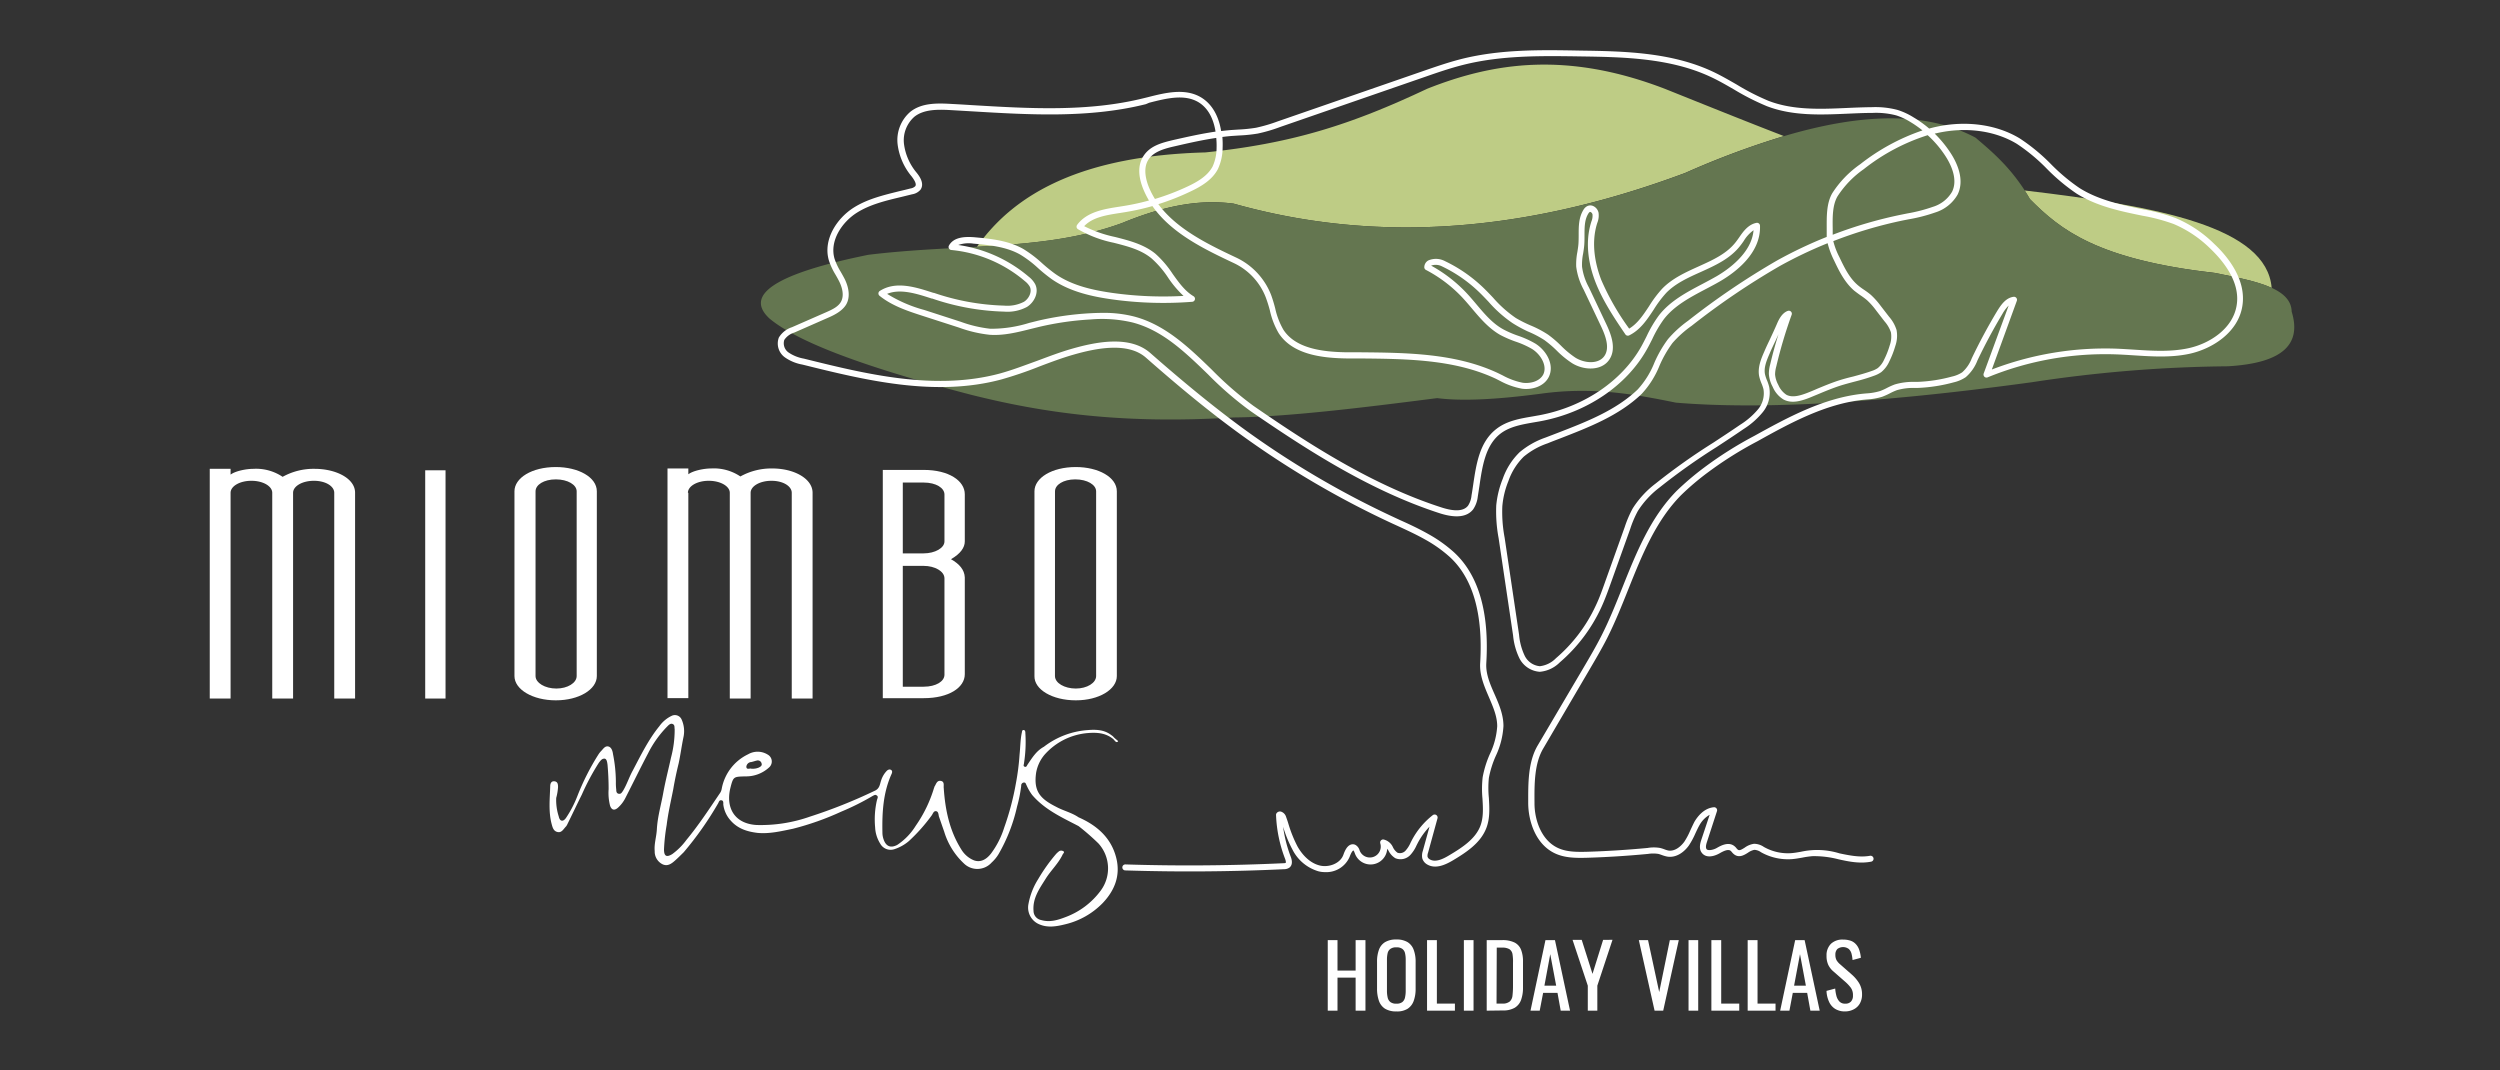 <svg id="Layer_1" data-name="Layer 1" xmlns="http://www.w3.org/2000/svg" viewBox="0 0 600 256.82"><rect x="0" y="0" width="600" height="256.82" fill="#333333" stroke="none"/><defs><style>.cls-1{fill:#fff;}.cls-2{fill:#becc85;}.cls-3{fill:#647650;}.cls-4{fill:none;}</style></defs><path class="cls-1" d="M318.66,242.56V225.63H321v7.31h4.35v-7.31h2.36v16.93h-2.36v-7.93H321v7.93Z"/><path class="cls-1" d="M335.13,242.74a5,5,0,0,1-2.74-.66,3.69,3.69,0,0,1-1.46-1.92,8.82,8.82,0,0,1-.44-2.91v-6.42a8.2,8.2,0,0,1,.45-2.87,3.59,3.59,0,0,1,1.46-1.84,5.06,5.06,0,0,1,2.73-.64,5,5,0,0,1,2.72.65A3.62,3.62,0,0,1,339.3,228a8.1,8.1,0,0,1,.45,2.86v6.44a8.37,8.37,0,0,1-.45,2.88,3.75,3.75,0,0,1-1.45,1.91A4.74,4.74,0,0,1,335.13,242.74Zm0-1.86a2.21,2.21,0,0,0,1.42-.38,1.92,1.92,0,0,0,.65-1.09,7.19,7.19,0,0,0,.17-1.64v-7.42a6.88,6.88,0,0,0-.17-1.62,1.78,1.78,0,0,0-.65-1,2.27,2.27,0,0,0-1.42-.37,2.32,2.32,0,0,0-1.43.37,1.75,1.75,0,0,0-.66,1,6.88,6.88,0,0,0-.17,1.62v7.42a7.19,7.19,0,0,0,.17,1.64,1.88,1.88,0,0,0,.66,1.09A2.26,2.26,0,0,0,335.13,240.88Z"/><path class="cls-1" d="M342.49,242.56V225.63h2.36v15.23h4.33v1.7Z"/><path class="cls-1" d="M351.33,242.56V225.63h2.32v16.93Z"/><path class="cls-1" d="M356.81,242.56V225.63h3.67a6.5,6.5,0,0,1,3,.57,3.28,3.28,0,0,1,1.57,1.73,7.64,7.64,0,0,1,.47,2.86V237a8.61,8.61,0,0,1-.47,3,3.6,3.6,0,0,1-1.53,1.87,5.47,5.47,0,0,1-2.83.64Zm2.36-1.7h1.33a2.65,2.65,0,0,0,1.84-.5,2.2,2.2,0,0,0,.66-1.46,19.16,19.16,0,0,0,.12-2.32v-5.5A11,11,0,0,0,363,229a1.8,1.8,0,0,0-.73-1.19,3.29,3.29,0,0,0-1.78-.38h-1.27Z"/><path class="cls-1" d="M367.32,242.56l3.59-16.93h2.28l3.62,16.93h-2.24l-.77-4.27h-3.45l-.82,4.27Zm3.34-6h2.82L372.06,229Z"/><path class="cls-1" d="M381.07,242.56v-6l-3.66-11h2.2l2.59,8.17,2.55-8.17H387l-3.64,11v6Z"/><path class="cls-1" d="M397.1,242.56l-3.78-16.93h2.21l2.68,12.47,2.55-12.47h2.15l-3.74,16.93Z"/><path class="cls-1" d="M405.25,242.56V225.63h2.32v16.93Z"/><path class="cls-1" d="M410.73,242.56V225.63h2.36v15.23h4.33v1.7Z"/><path class="cls-1" d="M419.44,242.56V225.63h2.37v15.23h4.32v1.7Z"/><path class="cls-1" d="M427.24,242.56l3.6-16.93h2.27l3.62,16.93h-2.24l-.77-4.27h-3.45l-.81,4.27Zm3.34-6h2.83L432,229Z"/><path class="cls-1" d="M442.85,242.74a4.39,4.39,0,0,1-2.43-.62,3.92,3.92,0,0,1-1.47-1.74,6.94,6.94,0,0,1-.59-2.57l2.09-.56a9.61,9.61,0,0,0,.28,1.73,3.15,3.15,0,0,0,.72,1.37,1.82,1.82,0,0,0,1.4.53,1.78,1.78,0,0,0,1.39-.51,2.06,2.06,0,0,0,.47-1.47,3,3,0,0,0-.52-1.85,9.47,9.47,0,0,0-1.32-1.41L440,233.13a4.69,4.69,0,0,1-1.23-1.6,5,5,0,0,1-.4-2.14,3.84,3.84,0,0,1,1.07-2.89,4,4,0,0,1,2.9-1,5.59,5.59,0,0,1,1.77.26,3.05,3.05,0,0,1,1.27.81,3.75,3.75,0,0,1,.82,1.36,8,8,0,0,1,.41,1.94l-2,.54a8.69,8.69,0,0,0-.25-1.54,2.33,2.33,0,0,0-.66-1.12,2.28,2.28,0,0,0-2.72,0,1.87,1.87,0,0,0-.49,1.39,2.78,2.78,0,0,0,.26,1.27,3.83,3.83,0,0,0,.85,1l2.86,2.51a8.93,8.93,0,0,1,1.7,2,5.11,5.11,0,0,1,.73,2.75,4.32,4.32,0,0,1-.52,2.16,3.5,3.5,0,0,1-1.44,1.39A4.4,4.4,0,0,1,442.85,242.74Z"/><path class="cls-2" d="M296.07,48.87C327.53,57.73,363,57,404.45,41.5a203.47,203.47,0,0,1,23.7-8.84c-9.16-3.53-19-7.51-28.62-11.36-23.65-9.07-41.22-6.25-57,0-18.4,8.69-32.56,13.15-53.24,15.28-28.93.79-45.51,9.42-54.82,22.65,12.27-.69,23.83-1.65,34.9-5.72C281.21,48.62,289.29,48,296.07,48.87Z"/><path class="cls-2" d="M531.66,65.52c4.88,1,10,1.94,13.54,3.58-1.19-14.62-27-19.59-59.31-23.39.43.66.85,1.34,1.27,2.07C494.51,55.18,503.37,62.29,531.66,65.52Z"/><path class="cls-3" d="M550,74.8c-.05-2.63-1.92-4.39-4.75-5.7-3.57-1.64-8.66-2.56-13.54-3.58-28.29-3.23-37.15-10.34-44.5-17.74-.42-.73-.84-1.41-1.27-2.07-3.77-5.8-7.79-9.28-11.83-12.68-12.28-6.56-28.07-5.65-45.91-.37a203.47,203.47,0,0,0-23.7,8.84C363,57,327.53,57.73,296.07,48.87c-6.78-.86-14.86-.25-26.75,4.64-11.07,4.07-22.63,5-34.9,5.72-8.31.47-16.94.82-26,1.92-22.42,4.53-29.87,9.64-23.75,15.29,6.25,5.24,21.1,11.23,48.32,18.29,16.92,4.25,36.1,7.16,63.06,5.46,12.68-.11,30.59-2.3,48.86-4.64,5.41.7,13.42.47,25.12-1.09,12.34-1.67,22.33.17,32.21,2.18,19.66,1.63,47.24.33,85.45-4.91a328,328,0,0,1,46.95-3.82C548.44,87.13,552.3,82.25,550,74.8Z"/><path class="cls-1" d="M318,209.31a6.38,6.38,0,0,1-1.55-.19,10.21,10.21,0,0,1-6.27-5.24,29.46,29.46,0,0,1-2.23-5.45,31.57,31.57,0,0,0,1.81,7.14c.48,1.23.37,2.12-.3,2.66a2.26,2.26,0,0,1-1.3.38c-12.62.6-25.43.69-38.08.29a.72.72,0,1,1,0-1.44c12.61.4,25.39.3,38-.29a1.38,1.38,0,0,0,.48-.08c.05,0,.12-.3-.15-1a32.65,32.65,0,0,1-2.16-10.47.71.71,0,0,1,.2-.54,1,1,0,0,1,1-.29,1.89,1.89,0,0,1,1.2,1.23c.18.52.36,1,.53,1.57a30.78,30.78,0,0,0,2.24,5.59c.8,1.41,2.56,3.87,5.36,4.55,2.08.5,4.84-.42,5.63-2.57.35-1,.87-2.11,1.75-2.44a1.39,1.39,0,0,1,1.22.1,2.21,2.21,0,0,1,.92,1.25l.08.2a2.62,2.62,0,0,0,4.89-1.85.73.73,0,0,1,.76-.95,3.26,3.26,0,0,1,2.3,1.92,3.4,3.4,0,0,0,1.08,1.27,1.8,1.8,0,0,0,1.94-.53,7.13,7.13,0,0,0,1.21-1.93l.25-.49a18.72,18.72,0,0,1,5.05-6.07.72.72,0,0,1,1.14.76l-2.26,8.23a2.08,2.08,0,0,0-.13,1,1.12,1.12,0,0,0,.53.61c1.35.82,3.23-.09,4.72-1,3.1-1.84,6.23-3.9,7.42-7,.78-2.05.65-4.26.51-6.6a25,25,0,0,1,.05-5.11,24.55,24.55,0,0,1,1.75-5.61,17.9,17.9,0,0,0,1.74-6.63c0-2.4-1-4.64-2-7-1.11-2.58-2.26-5.24-2.09-8.14.72-11.86-1.76-20.45-7.37-25.54a31.86,31.86,0,0,0-5.83-4.12c-2.14-1.21-4.43-2.26-6.64-3.28l-1.4-.64a218.52,218.52,0,0,1-36.82-21.71c-6.73-4.91-13.55-10.46-22.13-18C270.7,82,263,83.58,257.6,85.13c-2.76.79-5.51,1.83-8.18,2.84a93.6,93.6,0,0,1-9.1,3.1c-16,4.3-32.88.12-47.74-3.57a10.45,10.45,0,0,1-4.26-1.77,4.1,4.1,0,0,1-1.4-4.71,5.73,5.73,0,0,1,3.13-2.48l8.26-3.62c1.55-.68,2.88-1.34,3.53-2.51.88-1.61.15-3.66-.37-4.74-.28-.58-.61-1.16-.94-1.73a16.28,16.28,0,0,1-1.59-3.4c-1.49-5,1.9-10.17,6-12.74,3.36-2.11,7.27-3,11-3.94q1.31-.3,2.58-.63a2.07,2.07,0,0,0,1.14-.54c.32-.43,0-1.2-.86-2.34a14.82,14.82,0,0,1-3.37-7.69,8.93,8.93,0,0,1,3.1-7.87c2.64-2.06,6.17-2.05,9.57-1.86,1.72.09,3.43.19,5.15.3,13.73.82,27.92,1.67,41.31-1.68l.82-.2c4.28-1.09,9.13-2.31,13,.1,3,1.88,4.24,5.19,4.69,8,.78-.09,1.55-.17,2.33-.24l1.69-.11a37.26,37.26,0,0,0,4.35-.44,37.6,37.6,0,0,0,5.19-1.52l34.67-12c3.09-1.07,6.27-2.18,9.51-3,9.35-2.33,19-2.18,28.38-2,10.24.15,21.85.33,31.92,5.07,1.91.9,3.81,2,5.66,3.06a56.12,56.12,0,0,0,7.67,3.93c5.9,2.28,12.49,2,18.86,1.71,2-.09,4-.17,6-.19a20.8,20.8,0,0,1,6.1.66,16.53,16.53,0,0,1,3.79,1.75A27.25,27.25,0,0,1,463,30.85c.56-.15,1.11-.29,1.67-.41,7.22-1.58,14.54-.57,20.07,2.78a45.29,45.29,0,0,1,7.47,6.15,45.73,45.73,0,0,0,6.84,5.74c4.64,2.94,10.31,4.11,15.31,5.14a44.78,44.78,0,0,1,7.83,2.1,29.5,29.5,0,0,1,9.23,6.19c3,2.8,7.81,8.47,6.74,14.94-1,6.26-7.16,10.26-12.78,11.45-4.39.93-8.92.63-13.29.35-1.41-.09-2.82-.18-4.22-.23a74.46,74.46,0,0,0-30.83,5.51.72.72,0,0,1-.78-.14.75.75,0,0,1-.18-.77l6-16.32a9.11,9.11,0,0,0-1.5,2c-2.17,3.63-4.19,7.39-6,11.19a10,10,0,0,1-2.8,4,8.59,8.59,0,0,1-2.88,1.24,38.44,38.44,0,0,1-8.58,1.34l-.87,0a14.2,14.2,0,0,0-4.19.54,14,14,0,0,0-1.69.76,16.61,16.61,0,0,1-1.86.83,15.54,15.54,0,0,1-3.66.64l-.74.07c-9.27.95-17.94,5.74-25.59,10A90,90,0,0,0,410,113.3a62.81,62.81,0,0,0-6.5,5.5c-6.13,6.18-9.47,14.55-12.71,22.64-1.57,3.94-3.2,8-5.13,11.82-1.29,2.53-2.75,5-4.16,7.41l-11.14,19c-2.15,3.67-2.11,8.62-2.08,13v.16c0,3.72,1.51,8.74,5.58,10.66,2.11,1,4.61,1,7.19.93,4.78-.15,9.61-.46,14.37-.91a8.9,8.9,0,0,1,3,0,8.72,8.72,0,0,1,1,.31,6.2,6.2,0,0,0,1,.31c1.56.25,3-1,3.81-2.11a16.67,16.67,0,0,0,1.41-2.65c.32-.69.65-1.41,1-2.1.71-1.22,2.26-3.31,4.68-3.53a.72.72,0,0,1,.75.95L409.69,202c-.22.67-.4,1.4-.11,1.8s1.54.23,2.43-.28,2.78-1.6,4.22-.47a3,3,0,0,1,.53.54,1.76,1.76,0,0,0,.37.36c.35.22.78,0,1.62-.53a5,5,0,0,1,2.21-.91,4.19,4.19,0,0,1,2.36.75l.22.12a11.64,11.64,0,0,0,6.44,1.37c.76-.06,1.51-.2,2.31-.34a18.1,18.1,0,0,1,9.2.4c2.54.53,4.93,1,7.3.58a.73.73,0,0,1,.85.57.71.71,0,0,1-.57.84c-2.66.52-5.31,0-7.87-.58a23.16,23.16,0,0,0-6.2-.74,21.56,21.56,0,0,0-2.45.35c-.8.14-1.62.29-2.46.36a13.22,13.22,0,0,1-7.24-1.54l-.23-.13a3,3,0,0,0-1.57-.56,4,4,0,0,0-1.54.69c-.89.56-2,1.24-3.15.52a3.15,3.15,0,0,1-.7-.65,2.53,2.53,0,0,0-.31-.33c-.6-.47-1.72.07-2.62.59-1.43.82-3.3,1.22-4.3-.11-.79-1-.33-2.45-.11-3.12l2-6A6.38,6.38,0,0,0,407.9,198c-.36.62-.66,1.28-1,2a19,19,0,0,1-1.54,2.87c-1.08,1.55-3,3.08-5.24,2.71a7.85,7.85,0,0,1-1.27-.37c-.28-.1-.55-.2-.83-.27a8,8,0,0,0-2.5,0c-4.82.46-9.69.77-14.5.92-2.76.08-5.45.07-7.85-1.06-4.68-2.21-6.37-7.82-6.4-12v-.16c0-4.56-.08-9.73,2.28-13.74L380.19,160c1.42-2.41,2.86-4.87,4.13-7.37,1.91-3.75,3.52-7.79,5.08-11.69,3.29-8.23,6.69-16.74,13-23.13a68.69,68.69,0,0,1,6.64-5.63A91.62,91.62,0,0,1,421,104.63c7.77-4.29,16.58-9.15,26.14-10.14l.75-.07a14.13,14.13,0,0,0,3.33-.57,13.83,13.83,0,0,0,1.68-.76,16.77,16.77,0,0,1,1.87-.83,15.54,15.54,0,0,1,4.62-.61l.85,0a36.54,36.54,0,0,0,8.25-1.28,7.44,7.44,0,0,0,2.42-1,8.61,8.61,0,0,0,2.32-3.39c1.86-3.89,3.91-7.7,6.11-11.36,1-1.61,2.1-3.13,3.92-3.39a.75.75,0,0,1,.66.26.73.73,0,0,1,.12.71l-6,16.48a76.15,76.15,0,0,1,29.94-5c1.41.06,2.83.15,4.25.24,4.28.28,8.71.56,12.9-.33,5.14-1.08,10.74-4.68,11.66-10.26,1-5.81-3.54-11-6.31-13.66a28.18,28.18,0,0,0-8.78-5.9,44.15,44.15,0,0,0-7.52-2c-5.18-1.06-11-2.26-15.85-5.34a46.84,46.84,0,0,1-7.07-5.91,43.66,43.66,0,0,0-7.22-6c-5.22-3.16-12.15-4.11-19-2.61l-.71.16a27.59,27.59,0,0,1,3.88,4.75c1.38,2.14,3.42,6.27,1.6,9.91A9.39,9.39,0,0,1,464.43,51,39,39,0,0,1,458,52.65l-1.13.22a104.78,104.78,0,0,0-16.88,5,17.7,17.7,0,0,0,1.47,3.85c1.11,2.34,2.37,5,4.45,6.75a16.06,16.06,0,0,0,1.43,1.06A17.64,17.64,0,0,1,449,70.76a18.65,18.65,0,0,1,2.38,2.67l2,2.59a8.79,8.79,0,0,1,1.79,3.17,7.45,7.45,0,0,1-.3,3.86,22.15,22.15,0,0,1-1.44,3.7,7,7,0,0,1-1.94,2.57,7.21,7.21,0,0,1-1.83.9c-1.51.55-3.08,1-4.59,1.38-1.17.31-2.38.63-3.54,1-1.67.55-3.33,1.23-4.93,1.9l-2.42,1c-2,.77-4.25,1.42-6.19.35a6.52,6.52,0,0,1-2.54-3,7.54,7.54,0,0,1-.92-3.07,8.37,8.37,0,0,1,.31-2.3c.57-2.43,1.23-4.86,2-7.26l-.74,1.61c-.48,1-1,2.08-1.38,3-.8,1.82-1.43,3.45-1.12,5a9.15,9.15,0,0,0,.49,1.48,11.11,11.11,0,0,1,.52,1.57A7.4,7.4,0,0,1,423,99a19.13,19.13,0,0,1-4.58,4c-2.13,1.47-4.34,2.92-6.48,4.32A150.86,150.86,0,0,0,398.29,117a21.62,21.62,0,0,0-5.21,5.65,25.28,25.28,0,0,0-1.8,4.21l-4.52,12.63c-.76,2.14-1.55,4.35-2.54,6.48a38.71,38.71,0,0,1-9.87,13,7.7,7.7,0,0,1-4.8,2.26h0a5.92,5.92,0,0,1-4.91-3.28,16.05,16.05,0,0,1-1.5-5.44l-3.47-23.34a35,35,0,0,1-.57-7.88,22.66,22.66,0,0,1,1.55-6.35,16.5,16.5,0,0,1,4.06-6.41,19.62,19.62,0,0,1,6.17-3.5l3-1.15c6.85-2.65,13.93-5.39,19.16-10.4a21,21,0,0,0,4-6.4,28.46,28.46,0,0,1,3.27-5.68A27,27,0,0,1,405.12,77a181,181,0,0,1,21.35-14.47,105,105,0,0,1,11.94-5.67c0-.16,0-.32,0-.48,0-.49,0-1,0-1.5,0-2.84-.09-6.05,1.34-8.52a24.78,24.78,0,0,1,6.71-6.95,50.42,50.42,0,0,1,14.93-8.11,25.62,25.62,0,0,0-2.86-2,15.16,15.16,0,0,0-3.45-1.61,19,19,0,0,0-5.68-.59c-2,0-4,.1-5.92.18-6.52.29-13.26.58-19.44-1.8a58.92,58.92,0,0,1-7.87-4c-1.82-1.05-3.7-2.14-5.56-3-9.78-4.61-21.23-4.79-31.32-4.94-9.26-.14-18.84-.29-28,2-3.18.79-6.33,1.88-9.38,2.94l-34.68,12a36.81,36.81,0,0,1-5.39,1.58,37.19,37.19,0,0,1-4.53.46l-1.67.11c-.75.06-1.51.14-2.27.24a21.27,21.27,0,0,1,.06,2.56,12.3,12.3,0,0,1-1.11,5.1c-1.38,2.69-4.13,4.26-6.63,5.44A58.21,58.21,0,0,1,278,49c4.5,6.11,12.29,9.8,18.77,12.86a16.55,16.55,0,0,1,8.29,8.91,33.58,33.58,0,0,1,1,3.29A17.9,17.9,0,0,0,308,79.11c3,4.67,9.75,5.36,15.29,5.44l3.31,0c11.19.11,22.75.23,32.93,5l1.08.53a16.82,16.82,0,0,0,4.84,1.78c1.77.24,4.06-.29,4.94-2,1-2.07-.59-4.78-2.69-6.1A21.19,21.19,0,0,0,363.79,82a26.71,26.71,0,0,1-3.67-1.58c-2.78-1.56-4.85-4-6.85-6.37-.73-.87-1.49-1.76-2.26-2.59a32.94,32.94,0,0,0-8.79-6.68.74.74,0,0,1-.39-.68,1.89,1.89,0,0,1,.94-1.58,4.62,4.62,0,0,1,4,.14A35.16,35.16,0,0,1,356,69.05c.79.76,1.56,1.57,2.31,2.36a28.75,28.75,0,0,0,5.49,4.91,30.34,30.34,0,0,0,3.51,1.77,25.4,25.4,0,0,1,4.22,2.22A25.75,25.75,0,0,1,374.67,83a22.23,22.23,0,0,0,3.44,2.85c2.19,1.35,5.45,1.61,6.89-.34s.34-4.89-.77-7.24l-4.15-8.75A15.7,15.7,0,0,1,378.29,64a15.27,15.27,0,0,1,.28-3.53c.1-.64.2-1.25.25-1.87s.06-1.49.06-2.23c0-2,0-4.15,1.14-6a2.26,2.26,0,0,1,.9-.89,1.67,1.67,0,0,1,1.51,0,2.28,2.28,0,0,1,1.22,1.56,4.79,4.79,0,0,1-.29,2.43l-.07.21c-1.53,5-.29,10.09,1,13.47A60.58,60.58,0,0,0,391,78.87c2-1.2,3.36-3.24,4.78-5.39a28.05,28.05,0,0,1,3.16-4.21c2.41-2.47,5.61-3.92,8.71-5.32,3.47-1.57,6.76-3.05,8.94-5.86.27-.35.53-.71.79-1.08,1-1.47,2.21-3.14,4.16-3.52a.71.71,0,0,1,.86.68c.24,6.65-5.94,11.23-9.65,13.38-1.13.65-2.31,1.27-3.45,1.87-3.67,1.94-7.46,3.94-9.95,7.16a28.51,28.51,0,0,0-2.8,4.79c-.42.83-.85,1.7-1.33,2.53-4.86,8.66-14.36,15.08-25.39,17.17-.57.11-1.14.2-1.72.3-2.82.49-5.74,1-7.94,2.66-3.66,2.77-4.41,7.82-5.12,12.69-.13.83-.25,1.65-.38,2.45a6.77,6.77,0,0,1-1.11,3.07c-1.44,1.84-4.08,2.16-7.85,1-17-5.46-32.45-15.55-45.59-24.58a81.65,81.65,0,0,1-10.21-8.83c-5.64-5.46-11-10.61-18.16-12.45a31.8,31.8,0,0,0-10-.71,70.9,70.9,0,0,0-12.39,1.79l-2,.49c-3.18.8-6.47,1.63-9.82,1.4a31.22,31.22,0,0,1-7.42-1.74l-8.74-2.82c-3.4-1.1-7.25-2.35-10.29-4.8a.72.72,0,0,1,.07-1.17c3.85-2.46,8.62-.91,12.84.46l.12,0A56.9,56.9,0,0,0,241,73.35a8.7,8.7,0,0,0,4.75-.92c1.18-.74,2-2.37,1.41-3.61A4.51,4.51,0,0,0,246,67.5,31.93,31.93,0,0,0,228.31,60a.72.72,0,0,1-.56-1.07c1.18-2.13,4-2.14,6-2,3.82.35,8.16.74,11.82,2.81a29.12,29.12,0,0,1,4.54,3.44,38.65,38.65,0,0,0,3.08,2.5c4.23,3,9.54,4,13.7,4.61a87.89,87.89,0,0,0,17.16.73,25.07,25.07,0,0,1-3.81-4.54A23,23,0,0,0,276.35,62c-2.51-2.07-5.7-2.88-9.07-3.74A28.17,28.17,0,0,1,258.7,55a.73.73,0,0,1-.32-.48.77.77,0,0,1,.13-.55c2.33-3.16,6.52-3.81,10.22-4.38l.75-.12a56,56,0,0,0,6.27-1.35,20.68,20.68,0,0,1-1.28-2.53c-.94-2.22-1.72-5.4-.13-8s4.43-3.31,7.3-4c3.29-.74,6.67-1.51,10.09-2-.4-2.51-1.44-5.39-4-7-3.39-2.09-7.73-1-11.93.07L275,25c-13.61,3.4-27.91,2.55-41.75,1.72l-5.14-.3c-3.12-.17-6.36-.19-8.61,1.56a7.51,7.51,0,0,0-2.54,6.6A13.42,13.42,0,0,0,220,41.46c.55.69,2,2.55.91,4.08a3.32,3.32,0,0,1-2,1.09l-2.6.64c-3.66.87-7.45,1.77-10.61,3.75-3.65,2.29-6.68,6.83-5.4,11.11a15.32,15.32,0,0,0,1.47,3.1c.33.58.68,1.19,1,1.82,1.1,2.3,1.22,4.45.33,6s-2.83,2.54-4.21,3.14l-8.26,3.63a4.4,4.4,0,0,0-2.4,1.76,2.69,2.69,0,0,0,1,3,9.38,9.38,0,0,0,3.7,1.49c14.69,3.65,31.33,7.78,47,3.58,3-.82,6.06-2,9-3.06,2.69-1,5.47-2.07,8.3-2.88,5.73-1.64,13.91-3.32,18.83,1,8.55,7.5,15.34,13,22,17.91a216,216,0,0,0,36.58,21.56l1.39.65c2.24,1,4.56,2.09,6.75,3.33a33.41,33.41,0,0,1,6.09,4.31c5.95,5.4,8.59,14.38,7.84,26.7-.15,2.55.88,4.95,2,7.48s2.11,4.9,2.12,7.59a19.29,19.29,0,0,1-1.84,7.18,23.6,23.6,0,0,0-1.66,5.28,24.13,24.13,0,0,0,0,4.81c.14,2.4.29,4.87-.6,7.2-1.36,3.57-4.71,5.79-8,7.76-1.84,1.09-4.2,2.18-6.21,1a2.51,2.51,0,0,1-1.18-1.49,3.5,3.5,0,0,1,.13-1.74l1.61-5.84a17.26,17.26,0,0,0-2.86,4l-.24.47a8.36,8.36,0,0,1-1.48,2.3,3.23,3.23,0,0,1-3.62.8,4.44,4.44,0,0,1-1.64-1.81l-.31-.47a4,4,0,0,1-7.75,1.16l-.09-.23a1.43,1.43,0,0,0-.28-.52s-.37.09-.91,1.57A6.09,6.09,0,0,1,318,209.31ZM438.63,58.37a104.32,104.32,0,0,0-11.45,5.46A178.58,178.58,0,0,0,406,78.19a26.12,26.12,0,0,0-4.6,4.13,27.64,27.64,0,0,0-3.1,5.4A22,22,0,0,1,394,94.54c-5.43,5.21-12.65,8-19.63,10.71-1,.38-2,.76-2.94,1.15a18,18,0,0,0-5.74,3.21,15.27,15.27,0,0,0-3.68,5.87,20.6,20.6,0,0,0-1.45,6,33,33,0,0,0,.55,7.55l3.47,23.33a14.65,14.65,0,0,0,1.34,5,4.5,4.5,0,0,0,3.65,2.53h0a6.45,6.45,0,0,0,3.86-1.92,37.11,37.11,0,0,0,9.5-12.51c1-2.06,1.74-4.25,2.49-6.35l4.52-12.64a26.51,26.51,0,0,1,1.91-4.45,22.91,22.91,0,0,1,5.54-6,150.58,150.58,0,0,1,13.79-9.77c2.13-1.4,4.33-2.84,6.45-4.3a18.15,18.15,0,0,0,4.26-3.67,6,6,0,0,0,1.34-4.89,10.12,10.12,0,0,0-.47-1.37,10.3,10.3,0,0,1-.56-1.73c-.42-2.14.53-4.31,1.22-5.89.42-1,.9-2,1.38-3,.58-1.25,1.17-2.52,1.66-3.66s1.23-2.63,2.62-3.13a.74.74,0,0,1,.76.18.72.72,0,0,1,.16.75,112.39,112.39,0,0,0-3.7,12.44,7.36,7.36,0,0,0-.28,1.92,6.29,6.29,0,0,0,.77,2.47,5.36,5.36,0,0,0,1.94,2.37c1.42.77,3.31.21,5-.44.8-.31,1.6-.64,2.4-1,1.63-.67,3.31-1.37,5-1.93,1.2-.39,2.43-.72,3.62-1,1.48-.4,3-.81,4.47-1.34a5.6,5.6,0,0,0,1.46-.7,5.53,5.53,0,0,0,1.5-2,20.54,20.54,0,0,0,1.36-3.46,6.21,6.21,0,0,0,.28-3.12,7.71,7.71,0,0,0-1.53-2.62l-2-2.59a17,17,0,0,0-2.19-2.48,17.37,17.37,0,0,0-1.55-1.16c-.52-.36-1-.72-1.54-1.14-2.32-2-3.65-4.76-4.83-7.25A19.71,19.71,0,0,1,438.63,58.37Zm-174,16.72a29.09,29.09,0,0,1,7.42.84c7.56,1.94,13.28,7.46,18.8,12.81a81.28,81.28,0,0,0,10,8.68c13.06,9,28.4,19,45.22,24.4,3.14,1,5.25.85,6.27-.47a5.28,5.28,0,0,0,.82-2.41c.14-.8.26-1.61.38-2.43.76-5.16,1.54-10.5,5.68-13.63,2.48-1.89,5.58-2.42,8.57-2.93l1.69-.3c10.62-2,19.74-8.17,24.41-16.45.45-.81.88-1.66,1.29-2.48a29.93,29.93,0,0,1,2.94-5c2.69-3.47,6.62-5.55,10.42-7.55,1.14-.6,2.3-1.22,3.41-1.85,2.6-1.51,8.44-5.48,8.9-11.06a8.61,8.61,0,0,0-2.37,2.6c-.27.39-.54.77-.83,1.13-2.4,3.1-6,4.72-9.49,6.3-3,1.34-6.05,2.73-8.26,5a27.2,27.2,0,0,0-3,4c-1.58,2.4-3.22,4.89-5.89,6.2a.72.72,0,0,1-.92-.24c-2.65-3.91-5.39-8-7.15-12.47-1.4-3.58-2.73-9-1.07-14.41l.07-.22a3.58,3.58,0,0,0,.26-1.7.88.88,0,0,0-.44-.56.27.27,0,0,0-.24,0,1.2,1.2,0,0,0-.32.37c-.91,1.46-.91,3.27-.92,5.19,0,.77,0,1.57-.06,2.35s-.16,1.33-.26,2a13.62,13.62,0,0,0-.27,3.2,14.17,14.17,0,0,0,1.66,5l4.14,8.75c1.29,2.71,2.52,6.15.63,8.72s-6,2.44-8.81.7a22.44,22.44,0,0,1-3.67-3,26.1,26.1,0,0,0-3-2.56,25.17,25.17,0,0,0-4-2.08A32,32,0,0,1,363,77.54a30.12,30.12,0,0,1-5.77-5.14c-.73-.77-1.49-1.57-2.26-2.31a33.79,33.79,0,0,0-8.87-6.15,3.32,3.32,0,0,0-2.6-.2l-.05,0a34.19,34.19,0,0,1,8.6,6.67c.8.86,1.57,1.77,2.31,2.65,2,2.37,3.9,4.61,6.46,6a24.19,24.19,0,0,0,3.47,1.5,22.65,22.65,0,0,1,4.21,1.91c2.69,1.69,4.62,5.13,3.21,8-1.19,2.38-4.17,3.13-6.42,2.82A17.86,17.86,0,0,1,360,91.41L359,90.9c-9.9-4.65-21.3-4.76-32.33-4.87l-3.32,0c-5.9-.08-13.1-.85-16.48-6.09a18.9,18.9,0,0,1-2.11-5.48,32.85,32.85,0,0,0-1-3.15,15.11,15.11,0,0,0-7.56-8.13c-6.78-3.2-15-7.07-19.62-13.72a59.22,59.22,0,0,1-6.87,1.51l-.75.12c-3.3.51-6.7,1-8.76,3.19a30,30,0,0,0,7.44,2.6c3.38.86,6.87,1.75,9.64,4a24.34,24.34,0,0,1,4.16,4.86c1.52,2.12,2.95,4.12,5,5.35a.72.72,0,0,1-.31,1.34,89.12,89.12,0,0,1-19.45-.61c-4.31-.62-9.84-1.72-14.32-4.86a38.48,38.48,0,0,1-3.2-2.59,26.47,26.47,0,0,0-4.31-3.27c-3.38-1.92-7.55-2.3-11.23-2.63a7.54,7.54,0,0,0-3.64.33,33.36,33.36,0,0,1,16.94,7.63,5.76,5.76,0,0,1,1.52,1.77c1,2-.24,4.41-2,5.48A9.91,9.91,0,0,1,241,74.79a57.78,57.78,0,0,1-17.31-3.15l-.12,0c-3.54-1.15-7.51-2.43-10.66-1.11a33.13,33.13,0,0,0,8.94,3.87l8.74,2.83a30.32,30.32,0,0,0,7.07,1.67A30.4,30.4,0,0,0,247,77.5l2-.5a72.1,72.1,0,0,1,12.65-1.82C262.72,75.12,263.71,75.09,264.65,75.09Zm198-42.64A48.18,48.18,0,0,0,447.3,40.6,23.49,23.49,0,0,0,441,47.13c-1.23,2.12-1.19,5-1.15,7.76,0,.49,0,1,0,1.45a103.94,103.94,0,0,1,16.74-4.88l1.14-.23a37.77,37.77,0,0,0,6.19-1.6,8,8,0,0,0,4.57-3.6c1.49-3-.32-6.61-1.53-8.49A25.8,25.8,0,0,0,462.65,32.45ZM291.9,33.1c-3.36.49-6.69,1.25-9.94,2-2.57.58-5.17,1.31-6.39,3.3-1.33,2.18-.43,5.12.23,6.68a18.25,18.25,0,0,0,1.39,2.67,56.87,56.87,0,0,0,7.84-3c2.29-1.08,4.78-2.49,6-4.8a10.94,10.94,0,0,0,.95-4.5A18.65,18.65,0,0,0,291.9,33.1Z"/><path class="cls-4" d="M221.71,115.83h-5v17h5c2.7,0,5-1.3,5-2.87V118.62C226.67,117.05,224.67,115.83,221.71,115.83Z"/><path class="cls-1" d="M267.26,176.88a2.29,2.29,0,0,0-.53-.44c-1.65-1.3-3.65-1.39-5.66-1.22a19.44,19.44,0,0,0-10.53,4c-1.83,1-2.79,2.61-3.92,4.27-.18.26-.26.69-.7.52s-.17-.52-.17-.78a32.82,32.82,0,0,0,.34-7.23c0-.26,0-.7-.34-.79-.53-.08-.44.44-.53.7-.34,1.66-.34,3.4-.52,5.14a57.73,57.73,0,0,1-.87,6.88A65.57,65.57,0,0,1,241,198.65a20.73,20.73,0,0,1-3.14,6.18c-1.22,1.57-2.61,2.18-4.09,1.66a6.33,6.33,0,0,1-3-2.53c-2.88-4.53-3.92-9.58-4.27-14.8-.09-.61.26-1.57-.7-1.74s-1.13.78-1.48,1.3c-.08.09-.08.26-.17.44a31.73,31.73,0,0,1-4.36,9,14.9,14.9,0,0,1-4.44,4.61c-1.48.79-2.61.44-3.22-1.13a5,5,0,0,1-.35-1.91c-.09-4.79.18-9.5,2.18-13.94.17-.35.26-.78-.09-1s-.69-.09-1,.17a5.83,5.83,0,0,0-1.4,2.35c-.34,1-.34,2-1.65,2.53A122.76,122.76,0,0,1,194.36,196a35.51,35.51,0,0,1-12.8,2c-5.4-.34-7.4-4.26-6.27-8.88.7-2.79.79-2.7,3.57-2.79a8.17,8.17,0,0,0,5.75-2.17,1.89,1.89,0,0,0-.35-3.05,4.56,4.56,0,0,0-4.7-.09,11.45,11.45,0,0,0-6.36,8.36,2.66,2.66,0,0,1-.52,1.13c-2.53,3.75-5.05,7.58-7.93,11.06a15.62,15.62,0,0,1-3.39,3.4c-1.4.87-2,.52-2-1.13A46.15,46.15,0,0,1,160,198c.35-2.87,1-5.66,1.57-8.53q.53-3.13,1.31-6.27c.43-2,.7-4.09,1.13-6.18a6.83,6.83,0,0,0-.43-4.36,1.76,1.76,0,0,0-2.36-.87,7.77,7.77,0,0,0-3,2.53c-2.62,3.22-4.45,7-6.36,10.62-.87,1.57-1.4,3.31-2.35,4.88-.26.35-.44.78-1,.69s-.61-.6-.61-1a12.47,12.47,0,0,1-.09-1.83,34.69,34.69,0,0,0-.69-6.7c-.09-.7-.35-1.66-1.14-1.83s-1.22.61-1.74,1.13a5.19,5.19,0,0,0-.61.78,58.14,58.14,0,0,0-5,9.84,26.59,26.59,0,0,1-2.79,5.4c-.7,1-1.48.87-1.74-.35a12.79,12.79,0,0,1-.61-4.44,12.82,12.82,0,0,0,.44-2.61c0-.7-.09-1.31-.88-1.39s-1,.61-1,1.22c-.09,3-.44,6.09.35,9.05.26,1,.52,1.74,1.48,1.92s1.39-.78,2-1.39c.09-.09.09-.18.18-.27,1.21-2.43,2.35-4.87,3.57-7.31a57.2,57.2,0,0,1,4.09-7.66c.35-.44.7-1,1.31-1s.69.87.78,1.48c.17,1.91.26,3.92.26,5.83a12.4,12.4,0,0,0,.35,4c.35,1,1,1.22,1.83.52a7.83,7.83,0,0,0,1.91-2.52c1.83-3.58,3.57-7.15,5.4-10.63a25.53,25.53,0,0,1,4.62-6.44c.35-.35.78-.79,1.3-.53s.35.79.44,1.22a26,26,0,0,1-.87,6.8c-.61,2.78-1.31,5.48-1.83,8.27-.52,3-1.39,5.83-1.57,8.88-.08,1.83-.69,3.57-.52,5.31a3.39,3.39,0,0,0,1.83,3.14c1.22.61,2.18-.09,3.05-.87.69-.61,1.39-1.31,2.09-2a79.2,79.2,0,0,0,8.27-11.76c.18-.35.26-.78.78-.7s.44.61.44,1a7,7,0,0,0,1.74,3.83c1.74,2,4,2.7,6.53,3,2.88.26,5.66-.43,8.45-1a67.21,67.21,0,0,0,11.58-4.1,59.44,59.44,0,0,0,7.49-3.74c.35-.17.7-.44,1-.17.52.26.17.78.09,1.13a20.57,20.57,0,0,0-.44,6.53,8.05,8.05,0,0,0,1.22,3.92,2.85,2.85,0,0,0,3.48,1.31,10.21,10.21,0,0,0,3.4-1.92,41.72,41.72,0,0,0,5.49-6.18c.26-.35.43-1.05,1-1s.61.69.7,1.22c.43,1.22.87,2.52,1.3,3.74a17.22,17.22,0,0,0,4.71,7.58A4.6,4.6,0,0,0,238,207a9,9,0,0,0,1.65-2,40.18,40.18,0,0,0,4.44-11.41,32.55,32.55,0,0,0,1-5,.71.71,0,0,1,.69-.79c.44,0,.44.44.61.7a12,12,0,0,0,1.31,2.27c3.05,3.57,7.14,5.4,11.15,7.49a56,56,0,0,1,4.79,4.18,8.94,8.94,0,0,1,.52,11.32,18.46,18.46,0,0,1-8.45,6.35c-1.83.7-3.74,1.31-5.83.7a2.24,2.24,0,0,1-1.83-2.18c-.26-3,1.39-5.31,2.87-7.66,1.22-2,3.05-3.66,4.09-5.83.09-.27.53-.53.27-.79a1,1,0,0,0-1.05-.09,6.15,6.15,0,0,0-.78.7,41.64,41.64,0,0,0-4.27,6,16.87,16.87,0,0,0-2.35,6,4.35,4.35,0,0,0,2.61,4.88c2,.87,4.09.52,6.18,0a18.53,18.53,0,0,0,9.06-5.14c2.88-3.05,4.27-6.62,3.22-10.8-1.22-4.88-4.7-7.84-9.05-9.75-1.66-1.14-3.66-1.57-5.4-2.53-3.83-1.92-5.4-3.74-4.79-8.1a9.1,9.1,0,0,1,2-4.35,15.55,15.55,0,0,1,10.36-5.23c2.09-.17,4.18-.09,6,1.31.44.26.79,1.22,1.31.69C268.48,177.84,267.61,177.31,267.26,176.88Zm-86.92,6c.44-.09.87-.26,1.31-.35a.92.92,0,0,1,1.13.7c.18.52-.26.78-.7,1a3.86,3.86,0,0,1-1.74.26c-.35-.17-1.13.35-1.22-.43A1.24,1.24,0,0,1,180.34,182.89Z"/><path class="cls-1" d="M75.49,112.52a15.23,15.23,0,0,0-7.66,1.92,11.4,11.4,0,0,0-7-1.92c-1.74,0-4.36.52-5.49,1.39v-1.39h-5v55.13h5V118.27c0-1.57,2.18-2.88,5-2.88s5,1.31,5,2.88v49.38h5V118.27c0-1.57,2.18-2.88,5-2.88s4.88,1.31,4.88,2.88v49.38h5V118.27C85.24,114.87,80.71,112.52,75.49,112.52Z"/><rect class="cls-1" x="102.05" y="112.87" width="4.88" height="54.78"/><path class="cls-1" d="M143.24,162.25V117.92c0-3.4-4.44-5.83-9.84-5.83-5.75,0-9.93,2.61-9.93,5.83v44.33c0,3.22,4.36,5.83,9.93,5.83S143.24,165.47,143.24,162.25Zm-14.71,0V117.92c0-1.57,2-2.87,4.87-2.87s5,1.3,5,2.87v44.33c0,1.65-2.18,3-4.88,3S128.53,163.9,128.53,162.25Z"/><path class="cls-1" d="M165.1,118.27c0-1.57,2.18-2.88,5-2.88s5.05,1.31,5.05,2.88v49.38h5V118.27c0-1.57,2.18-2.88,5-2.88s4.87,1.31,4.87,2.88v49.38h5V118.27c0-3.4-4.44-5.84-9.67-5.84a15.33,15.33,0,0,0-7.66,1.92,11.4,11.4,0,0,0-7-1.92c-1.74,0-4.36.53-5.49,1.4v-1.4h-5v55.13h5V118.27Z"/><path class="cls-1" d="M231.55,129.94V118.62c0-3.23-3.83-5.84-9.84-5.84h-9.84v54.78h9.84c6,0,9.84-2.53,9.84-5.75V138.56c-.09-1.83-1.31-3.22-3.31-4.35C230.51,132.9,231.55,131.42,231.55,129.94Zm-4.88,32c0,1.57-2,2.87-5,2.87h-5v-29h5c2.7,0,5,1.31,5,3Zm0-32c0,1.57-2.26,2.87-5,2.87h-5v-17h5c3,0,5,1.31,5,2.87Z"/><path class="cls-1" d="M258.2,168.08c5.57,0,9.84-2.61,9.84-5.83V117.92c0-3.4-4.44-5.83-9.84-5.83-5.75,0-9.93,2.61-9.93,5.83v44.33C248.18,165.47,252.54,168.08,258.2,168.08Zm-5-50.16c0-1.57,2-2.87,4.87-2.87s5,1.3,5,2.87v44.33c0,1.65-2.18,3-4.88,3s-5-1.31-5-3Z"/></svg>
